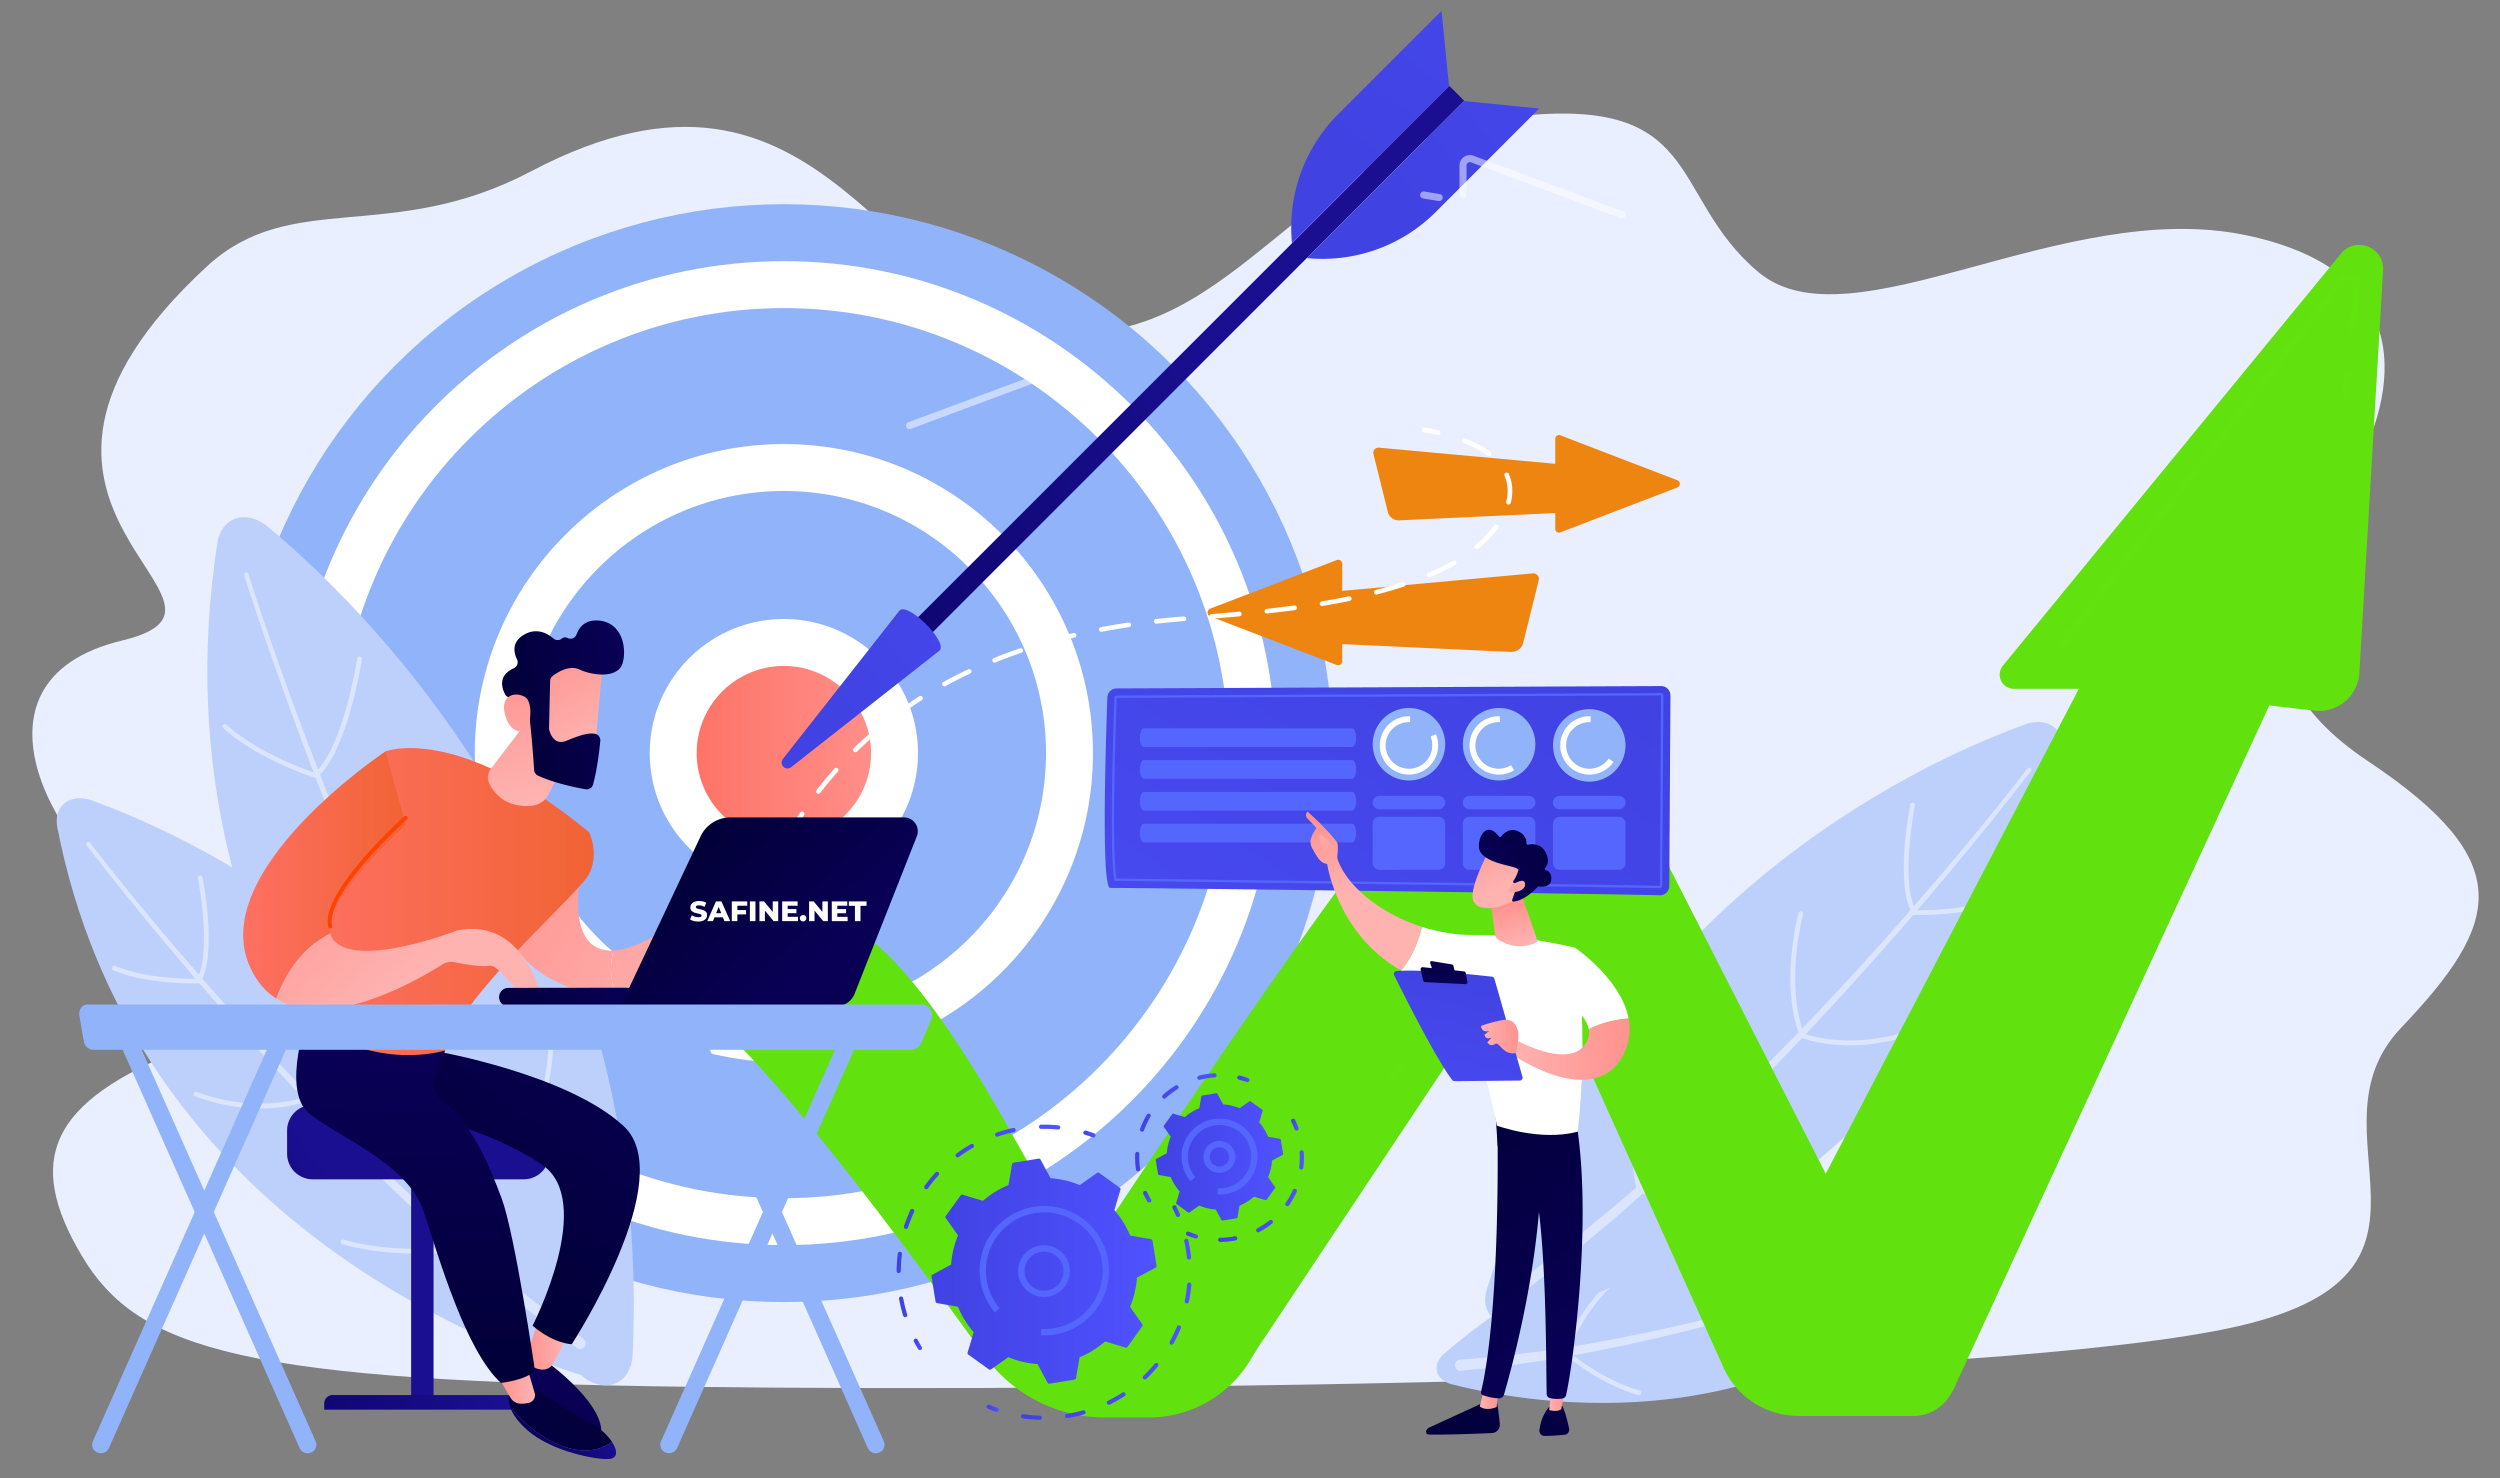 <svg id="Illustration" xmlns="http://www.w3.org/2000/svg" xmlns:xlink="http://www.w3.org/1999/xlink" width="2454.429" height="1451.143" viewBox="0 0 2454.429 1451.143"><rect x="0" y="0" width="2454.429" height="1451.143" fill="#808080" stroke="none"/><defs><style>.cls-1{fill:#e9effe;}.cls-2{fill:#91b3fa;}.cls-14,.cls-3{fill:#fff;}.cls-4{fill:url(#linear-gradient);}.cls-5{fill:url(#linear-gradient-2);}.cls-6{fill:url(#linear-gradient-3);}.cls-7{fill:url(#linear-gradient-4);}.cls-8{fill:url(#linear-gradient-5);}.cls-9{fill:#bdd0fb;}.cls-10{fill:#dce5fe;}.cls-11,.cls-12{fill:#61e20e;}.cls-12{opacity:0.3;}.cls-13{fill:#ef8511;}.cls-14{opacity:0.5;}.cls-15{fill:url(#linear-gradient-6);}.cls-16{fill:#56f;}.cls-17{fill:url(#linear-gradient-7);}.cls-18{fill:url(#linear-gradient-8);}.cls-19{fill:url(#linear-gradient-9);}.cls-20{fill:url(#linear-gradient-10);}.cls-21{fill:url(#linear-gradient-11);}.cls-22{fill:url(#linear-gradient-12);}.cls-23{fill:url(#linear-gradient-13);}.cls-24{fill:url(#linear-gradient-14);}.cls-25{fill:url(#linear-gradient-15);}.cls-26{fill:url(#linear-gradient-16);}.cls-27{fill:url(#linear-gradient-17);}.cls-28{fill:url(#linear-gradient-18);}.cls-29{fill:url(#linear-gradient-19);}.cls-30{fill:url(#linear-gradient-20);}.cls-31{fill:url(#linear-gradient-21);}.cls-32{fill:#ff4200;}.cls-33{fill:url(#linear-gradient-22);}.cls-34{fill:url(#linear-gradient-23);}.cls-35{fill:url(#linear-gradient-24);}.cls-36{fill:url(#linear-gradient-25);}.cls-37{fill:url(#linear-gradient-26);}.cls-38{fill:url(#linear-gradient-27);}.cls-39{fill:url(#linear-gradient-28);}.cls-40{fill:url(#linear-gradient-29);}.cls-41{fill:url(#linear-gradient-30);}.cls-42{fill:url(#linear-gradient-31);}.cls-43{fill:url(#linear-gradient-32);}.cls-44{fill:url(#linear-gradient-33);}.cls-45{fill:url(#linear-gradient-34);}.cls-46{fill:url(#linear-gradient-35);}.cls-47{fill:url(#linear-gradient-36);}.cls-48{fill:url(#linear-gradient-37);}.cls-49{fill:url(#linear-gradient-38);}.cls-50{fill:url(#linear-gradient-39);}.cls-51{fill:url(#linear-gradient-40);}.cls-52{fill:url(#linear-gradient-41);}.cls-53{fill:url(#linear-gradient-42);}.cls-54{fill:url(#linear-gradient-43);}.cls-55{fill:url(#linear-gradient-44);}.cls-56{fill:url(#linear-gradient-45);}.cls-57{fill:url(#linear-gradient-46);}.cls-58{fill:url(#linear-gradient-47);}.cls-59{fill:url(#linear-gradient-48);}.cls-60{fill:url(#linear-gradient-49);}.cls-61{fill:url(#linear-gradient-50);}.cls-62{fill:url(#linear-gradient-51);}.cls-63{fill:url(#linear-gradient-52);}.cls-64{fill:url(#linear-gradient-53);}.cls-65{fill:url(#linear-gradient-54);}.cls-66{fill:url(#linear-gradient-55);}.cls-67{fill:url(#linear-gradient-56);}.cls-68{fill:url(#linear-gradient-57);}.cls-69{fill:url(#linear-gradient-58);}.cls-70{fill:url(#linear-gradient-59);}.cls-71{fill:#fcfcfc;}</style><linearGradient id="linear-gradient" x1="660.934" y1="739.411" x2="878.219" y2="739.411" gradientTransform="translate(1312.395 -179.461) rotate(76.718)" gradientUnits="userSpaceOnUse"><stop offset="0" stop-color="#fe7062"/><stop offset="1" stop-color="#ff928e"/></linearGradient><linearGradient id="linear-gradient-2" x1="-661.723" y1="2703.458" x2="-826.059" y2="3371.07" gradientTransform="translate(1967.887 -2950.002)" gradientUnits="userSpaceOnUse"><stop offset="0" stop-color="#09005d"/><stop offset="1" stop-color="#1a0f91"/></linearGradient><linearGradient id="linear-gradient-3" x1="-801.848" y1="2843.789" x2="-852.064" y2="3382.47" gradientTransform="translate(-1764.684 2137.223) rotate(-135)" gradientUnits="userSpaceOnUse"><stop offset="0" stop-color="#4042e2"/><stop offset="1" stop-color="#4f52ff"/></linearGradient><linearGradient id="linear-gradient-4" x1="-845.195" y1="3583.42" x2="-913.659" y2="4317.855" xlink:href="#linear-gradient-3"/><linearGradient id="linear-gradient-5" x1="-133.381" y1="3583.419" x2="-201.845" y2="4317.854" gradientTransform="matrix(0.707, 0.707, 0.707, -0.707, -1118.727, 2783.18)" xlink:href="#linear-gradient-3"/><linearGradient id="linear-gradient-6" x1="1476.959" y1="600.957" x2="954.704" y2="1409.76" gradientTransform="matrix(1, 0, 0, 1, 0, 0)" xlink:href="#linear-gradient-3"/><linearGradient id="linear-gradient-7" x1="209.362" y1="1412.287" x2="410.265" y2="1263.641" gradientTransform="translate(829.299 2520.795) rotate(-180)" gradientUnits="userSpaceOnUse"><stop offset="0" stop-color="#09005d"/><stop offset="0.133" stop-color="#1a0f91"/></linearGradient><linearGradient id="linear-gradient-8" x1="265.983" y1="1488.813" x2="466.886" y2="1340.168" gradientTransform="translate(829.299 2753.564) rotate(-180)" xlink:href="#linear-gradient-2"/><linearGradient id="linear-gradient-9" x1="141.421" y1="1320.46" x2="342.324" y2="1171.815" gradientTransform="matrix(1, 0, 0, 1, 0, 0)" xlink:href="#linear-gradient-2"/><linearGradient id="linear-gradient-10" x1="590.731" y1="1291.566" x2="551.895" y2="1367.943" gradientUnits="userSpaceOnUse"><stop offset="0" stop-color="#020039"/><stop offset="1" stop-color="#090056"/></linearGradient><linearGradient id="linear-gradient-11" x1="516.881" y1="1321.961" x2="555.569" y2="1321.961" gradientUnits="userSpaceOnUse"><stop offset="0" stop-color="#ff928e"/><stop offset="1" stop-color="#feb3b1"/></linearGradient><linearGradient id="linear-gradient-12" x1="463.344" y1="1219.595" x2="627.75" y2="989.168" xlink:href="#linear-gradient-10"/><linearGradient id="linear-gradient-13" x1="568.193" y1="1368.789" x2="433.56" y2="1544.846" xlink:href="#linear-gradient-10"/><linearGradient id="linear-gradient-14" x1="529.268" y1="1422.734" x2="578.921" y2="1385.996" gradientTransform="matrix(1, 0, 0, 1, 0, 0)" xlink:href="#linear-gradient-2"/><linearGradient id="linear-gradient-15" x1="488.905" y1="1357.664" x2="525.215" y2="1357.664" xlink:href="#linear-gradient-11"/><linearGradient id="linear-gradient-16" x1="404.086" y1="1334.42" x2="413.147" y2="1026.32" xlink:href="#linear-gradient-10"/><linearGradient id="linear-gradient-17" x1="462.709" y1="841.572" x2="693.87" y2="1010.127" xlink:href="#linear-gradient-11"/><linearGradient id="linear-gradient-18" x1="479.856" y1="818.058" x2="711.017" y2="986.613" xlink:href="#linear-gradient-11"/><linearGradient id="linear-gradient-19" x1="300.197" y1="885.15" x2="582.939" y2="885.15" gradientUnits="userSpaceOnUse"><stop offset="0" stop-color="#fe7062"/><stop offset="1" stop-color="#f16334"/></linearGradient><linearGradient id="linear-gradient-20" x1="504.771" y1="649.285" x2="527.245" y2="784.397" xlink:href="#linear-gradient-11"/><linearGradient id="linear-gradient-21" x1="238.763" y1="859.07" x2="398.36" y2="859.07" xlink:href="#linear-gradient-19"/><linearGradient id="linear-gradient-22" x1="256.669" y1="811.531" x2="398.347" y2="965.983" xlink:href="#linear-gradient-11"/><linearGradient id="linear-gradient-23" x1="527.094" y1="634.716" x2="582.744" y2="731.301" xlink:href="#linear-gradient-11"/><linearGradient id="linear-gradient-24" x1="815.617" y1="-692.09" x2="941.107" y2="-692.09" gradientTransform="translate(-114.469 1583.689) rotate(-14.471)" xlink:href="#linear-gradient-10"/><linearGradient id="linear-gradient-25" x1="500.06" y1="650.069" x2="522.534" y2="785.181" xlink:href="#linear-gradient-11"/><linearGradient id="linear-gradient-26" x1="11526.701" y1="1601.218" x2="11361.958" y2="1646.37" gradientTransform="matrix(-0.999, -0.049, -0.049, 0.999, 12055.98, -96.063)" xlink:href="#linear-gradient-10"/><linearGradient id="linear-gradient-27" x1="11382.359" y1="827.39" x2="11265.466" y2="950.938" gradientTransform="matrix(-1, 0, 0, 1, 12069.341, 0)" xlink:href="#linear-gradient-10"/><linearGradient id="linear-gradient-28" x1="1964.634" y1="1357.44" x2="1759.2" y2="1580.895" gradientTransform="matrix(-1, 0, 0, 1, 3368.997, 0)" xlink:href="#linear-gradient-10"/><linearGradient id="linear-gradient-29" x1="1897.953" y1="1374.036" x2="1916.201" y2="1374.036" gradientTransform="matrix(-1, 0, 0, 1, 3368.997, 0)" xlink:href="#linear-gradient-11"/><linearGradient id="linear-gradient-30" x1="1980.81" y1="1104.736" x2="1806.005" y2="1341.661" gradientTransform="matrix(-1, 0, 0, 1, 3368.997, 0)" xlink:href="#linear-gradient-10"/><linearGradient id="linear-gradient-31" x1="1918.548" y1="1315.071" x2="1713.114" y2="1538.526" gradientTransform="matrix(-1, 0, 0, 1, 3368.997, 0)" xlink:href="#linear-gradient-10"/><linearGradient id="linear-gradient-32" x1="1832.189" y1="1373.1" x2="1847.944" y2="1373.1" gradientTransform="matrix(-1, 0, 0, 1, 3368.997, 0)" xlink:href="#linear-gradient-11"/><linearGradient id="linear-gradient-33" x1="1949.656" y1="1081.75" x2="1774.851" y2="1318.675" gradientTransform="matrix(-1, 0, 0, 1, 3368.997, 0)" xlink:href="#linear-gradient-10"/><linearGradient id="linear-gradient-34" x1="1320.971" y1="791.934" x2="1346.269" y2="871.102" xlink:href="#linear-gradient-11"/><linearGradient id="linear-gradient-35" x1="1291.284" y1="801.42" x2="1316.582" y2="880.589" xlink:href="#linear-gradient-11"/><linearGradient id="linear-gradient-36" x1="1314.32" y1="857.763" x2="1290.069" y2="808.841" xlink:href="#linear-gradient-11"/><linearGradient id="linear-gradient-37" x1="1769.049" y1="1030.026" x2="1887.025" y2="1030.026" gradientTransform="matrix(-1, 0, 0, 1, 3368.997, 0)" xlink:href="#linear-gradient-11"/><linearGradient id="linear-gradient-38" x1="1922.717" y1="946.149" x2="1987.587" y2="1216.444" gradientTransform="matrix(-1, 0, 0, 1, 3368.997, 0)" xlink:href="#linear-gradient-3"/><linearGradient id="linear-gradient-39" x1="1963.332" y1="903.543" x2="1949.516" y2="964.212" gradientTransform="matrix(-1, 0, 0, 1, 3368.997, 0)" xlink:href="#linear-gradient-10"/><linearGradient id="linear-gradient-40" x1="1956.101" y1="928.992" x2="1949.494" y2="968.637" gradientTransform="matrix(-1, 0, 0, 1, 3368.997, 0)" xlink:href="#linear-gradient-10"/><linearGradient id="linear-gradient-41" x1="1878.265" y1="1017.657" x2="1915.02" y2="1017.657" gradientTransform="matrix(-1, 0, 0, 1, 3368.997, 0)" xlink:href="#linear-gradient-11"/><linearGradient id="linear-gradient-42" x1="1481.409" y1="887.647" x2="1490.338" y2="928.72" xlink:href="#linear-gradient-11"/><linearGradient id="linear-gradient-43" x1="1445.343" y1="803.885" x2="1475.701" y2="872.636" xlink:href="#linear-gradient-11"/><linearGradient id="linear-gradient-44" x1="-4482.9" y1="-737.703" x2="-4468.32" y2="-654.541" gradientTransform="matrix(-0.746, -0.666, -0.666, 0.746, -2305.427, -1624.86)" xlink:href="#linear-gradient-10"/><linearGradient id="linear-gradient-45" x1="-4484.993" y1="-637.805" x2="-4500.675" y2="-689.528" gradientTransform="matrix(-0.746, -0.666, -0.666, 0.746, -2305.427, -1624.86)" xlink:href="#linear-gradient-11"/><linearGradient id="linear-gradient-46" x1="897.04" y1="1319.863" x2="905.241" y2="1319.863" gradientTransform="matrix(1, 0, 0, 1, 0, 0)" xlink:href="#linear-gradient-3"/><linearGradient id="linear-gradient-47" x1="880.268" y1="1198.68" x2="1040.941" y2="1198.68" gradientTransform="matrix(1, 0, 0, 1, 0, 0)" xlink:href="#linear-gradient-3"/><linearGradient id="linear-gradient-48" x1="1063.619" y1="1113.345" x2="1075.565" y2="1113.345" gradientTransform="matrix(1, 0, 0, 1, 0, 0)" xlink:href="#linear-gradient-3"/><linearGradient id="linear-gradient-49" x1="1151.003" y1="1189.046" x2="1158.58" y2="1189.046" gradientTransform="matrix(1, 0, 0, 1, 0, 0)" xlink:href="#linear-gradient-3"/><linearGradient id="linear-gradient-50" x1="1002.436" y1="1305.089" x2="1169.624" y2="1305.089" gradientTransform="matrix(1, 0, 0, 1, 0, 0)" xlink:href="#linear-gradient-3"/><linearGradient id="linear-gradient-51" x1="968.659" y1="1382.622" x2="980.477" y2="1382.622" gradientTransform="matrix(1, 0, 0, 1, 0, 0)" xlink:href="#linear-gradient-3"/><linearGradient id="linear-gradient-52" x1="914.492" y1="1247.973" x2="1135.509" y2="1247.973" gradientTransform="matrix(1, 0, 0, 1, 0, 0)" xlink:href="#linear-gradient-3"/><linearGradient id="linear-gradient-53" x1="1122.282" y1="1174.89" x2="1130.322" y2="1174.89" gradientTransform="matrix(1, 0, 0, 1, 0, 0)" xlink:href="#linear-gradient-3"/><linearGradient id="linear-gradient-54" x1="1114.403" y1="1101.85" x2="1194.448" y2="1101.85" gradientTransform="matrix(1, 0, 0, 1, 0, 0)" xlink:href="#linear-gradient-3"/><linearGradient id="linear-gradient-55" x1="1214.683" y1="1059.179" x2="1226.684" y2="1059.179" gradientTransform="matrix(1, 0, 0, 1, 0, 0)" xlink:href="#linear-gradient-3"/><linearGradient id="linear-gradient-56" x1="1267.574" y1="1104.139" x2="1274.984" y2="1104.139" gradientTransform="matrix(1, 0, 0, 1, 0, 0)" xlink:href="#linear-gradient-3"/><linearGradient id="linear-gradient-57" x1="1195.964" y1="1174.314" x2="1280.187" y2="1174.314" gradientTransform="matrix(1, 0, 0, 1, 0, 0)" xlink:href="#linear-gradient-3"/><linearGradient id="linear-gradient-58" x1="1164.412" y1="1212.544" x2="1176.294" y2="1212.544" gradientTransform="matrix(1, 0, 0, 1, 0, 0)" xlink:href="#linear-gradient-3"/><linearGradient id="linear-gradient-59" x1="1134.661" y1="1135.816" x2="1259.703" y2="1135.816" gradientTransform="matrix(1, 0, 0, 1, 0, 0)" xlink:href="#linear-gradient-3"/></defs><title>content-optimization-for-seo</title><path class="cls-1" d="M521.389,168.2C383.686,240.749,286.36,184.727,203.131,261.565c-259.649,239.708,69.382,330.562-83.459,367.329-165.98,39.928-62.724,216.117,30.673,267.04s162.852,81.557,30.156,133.61-155.879,109.616-100.24,203.282,161.05,123.183,599.12,128.738,1286.444-6.221,1517.878-59.519,62.717-190.437,160.019-292.877S2473.72,846.579,2324.7,747.207,2260.575,545,2305.315,472.472s79.157-204.066-100.425-241.585-388.385,112.186-478.703,36.134-50.56-176.918-247.805-151.525-263.569,221.942-435.576,211.13S813.294,14.408,521.389,168.2Z"/><circle class="cls-2" cx="769.577" cy="739.411" r="538.944"/><circle class="cls-2" cx="769.577" cy="739.411" r="459.969"/><path class="cls-3" d="M769.578,1222.418c-266.331,0-483.007-216.676-483.007-483.007,0-266.329,216.676-483.005,483.007-483.005,266.329,0,483.005,216.676,483.005,483.005C1252.583,1005.741,1035.907,1222.418,769.578,1222.418Zm0-919.937c-240.925,0-436.932,196.005-436.932,436.93s196.007,436.932,436.932,436.932,436.93-196.007,436.93-436.932S1010.503,302.481,769.578,302.481Z"/><circle class="cls-2" cx="769.577" cy="739.411" r="280.419" transform="translate(-297.439 760.741) rotate(-45)"/><path class="cls-3" d="M769.578,1042.867c-167.327,0-303.457-136.13-303.457-303.457s136.13-303.457,303.457-303.457,303.454,136.13,303.454,303.457S936.904,1042.867,769.578,1042.867Zm0-560.837c-141.92,0-257.381,115.461-257.381,257.381S627.658,996.792,769.578,996.792s257.379-115.461,257.379-257.381S911.498,482.03,769.578,482.03Z"/><circle class="cls-4" cx="769.577" cy="739.411" r="108.642" transform="translate(-126.867 1318.519) rotate(-76.718)"/><path class="cls-3" d="M769.578,871.09c-72.609,0-131.682-59.071-131.682-131.68s59.073-131.68,131.682-131.68,131.68,59.071,131.68,131.68S842.186,871.09,769.578,871.09Zm0-217.284a85.604,85.604,0,1,0,85.604,85.604A85.703,85.703,0,0,0,769.578,653.806Z"/><rect class="cls-5" x="1144.911" y="-22.294" width="20.542" height="777.863" transform="translate(1712.78 1442.719) rotate(-135.001)"/><path class="cls-6" d="M883.191,599.344c8.333-8.334,47.618,30.952,39.285,39.285L776.769,753.176c-5.383,4.232-12.358-2.743-8.126-8.127Z"/><path class="cls-7" d="M1437.146,99.198l73.996,7.355L1409.56,208.136a157.042,157.042,0,0,1-126.578,45.226h0Z"/><path class="cls-8" d="M1422.621,84.673l-7.355-73.996L1313.684,112.259a157.041,157.041,0,0,0-45.227,126.577h0Z"/><path class="cls-9" d="M1915.005,1201.319c7.366,1.558,12.905,5.715,14.998,11.232s.5,11.777-4.314,16.944c-176.586,189.542-416.477,150.823-500.49,129.547-7.503-1.9-12.853-6.541-14.366-12.453s.997-12.371,6.742-17.343C1615.021,1158.34,1836.892,1184.797,1915.005,1201.319Z"/><path class="cls-10" d="M1902.412,1230.24c-18.86,7.097-37.804,13.792-56.86,20.233q-28.533,9.786-57.328,18.785c-38.373,12.063-77.1,22.974-116.026,33.185-38.936,10.189-78.274,18.857-117.836,26.489l-29.778,5.207-7.446,1.302-7.487,1.063-14.974,2.144c-19.918,3.223-40.063,4.858-60.14,7.1a5.478,5.478,0,0,1-1.216-10.889c.064-.007.127-.013.191-.018l.22-.016q59.768-4.321,119.123-14.347c39.456-6.931,78.772-14.905,117.747-24.413,38.988-9.446,77.678-20.15,116.112-31.707,38.406-11.613,76.618-24.081,114.197-38.037l.031-.011a2.098,2.098,0,0,1,1.469,3.931Z"/><path class="cls-10" d="M1787.765,1270.207c-.028,0-.057,0-.087-.001a2.308,2.308,0,0,1-2.22-2.391c.855-23.053,35.707-60.518,37.19-62.102a2.307,2.307,0,1,1,3.367,3.153c-.351.375-35.156,37.783-35.947,59.12A2.307,2.307,0,0,1,1787.765,1270.207Z"/><path class="cls-10" d="M1841.489,1293.4a2.34,2.34,0,0,1-.383-.032c-26.372-4.407-53.502-22.784-54.643-23.564a2.306,2.306,0,0,1,2.601-3.808c.271.185,27.447,18.587,52.803,22.823a2.306,2.306,0,0,1-.378,4.581Z"/><path class="cls-10" d="M1682.553,1298.802a2.282,2.282,0,0,1-.467-.047,2.307,2.307,0,0,1-1.794-2.724c7.438-36.088,40.811-67.344,42.228-68.657a2.306,2.306,0,0,1,3.135,3.383c-.336.312-33.71,31.583-40.845,66.204A2.308,2.308,0,0,1,1682.553,1298.802Z"/><path class="cls-10" d="M1748.226,1337.096a2.299,2.299,0,0,1-.475-.05c-46.484-9.741-66.496-37.076-67.326-38.235a2.307,2.307,0,0,1,3.75-2.687c.194.27,19.901,27.057,64.522,36.408a2.306,2.306,0,0,1-.471,4.563Z"/><path class="cls-10" d="M1608.884,1369.647a2.327,2.327,0,0,1-.644-.092c-40.324-11.698-72.177-39.975-72.493-40.258a2.306,2.306,0,1,1,3.079-3.435c.31.277,31.414,27.867,70.701,39.263a2.307,2.307,0,0,1-.642,4.522Z"/><path class="cls-10" d="M1537.287,1329.885a2.308,2.308,0,0,1-2.203-2.994c.52-1.665,13.158-41.138,48.975-71.848a2.306,2.306,0,1,1,3.002,3.502c-34.773,29.815-47.45,69.327-47.574,69.723A2.309,2.309,0,0,1,1537.287,1329.885Z"/><path class="cls-9" d="M1988.262,711.149c10.554-3.846,20.849-2.959,27.855,2.371s9.935,14.512,7.923,24.854c-73.797,379.384-408.013,519.858-531.155,559.285-10.998,3.521-21.435,1.873-28.019-4.414s-8.509-16.446-5.166-27.276C1574.618,893.695,1876.342,751.936,1988.262,711.149Z"/><path class="cls-10" d="M1993.845,756.981q-13.675,17.919-27.722,35.464L1952.057,810l-14.228,17.422q-28.437,34.862-57.824,68.933-58.68,68.219-120.855,133.35l-31.299,32.347c-10.496,10.722-21.278,21.163-31.905,31.759l-16.011,15.825-16.379,15.45-16.381,15.451c-5.498,5.11-10.829,10.401-16.501,15.325l-33.624,29.987-8.408,7.498-8.646,7.226-17.283,14.467-17.276,14.482-4.319,3.621-4.444,3.47-8.909,6.913-35.649,27.659a5.477,5.477,0,1,1-6.715-8.655q.046-.036.093-.071l.157-.115q72.177-53.047,139.269-112.856c5.703-4.839,11.074-10.053,16.609-15.083l16.495-15.214,16.497-15.215,16.14-15.599c10.714-10.447,21.584-20.738,32.173-31.316l31.586-31.92q62.661-64.353,121.711-132.142c39.366-45.131,77.814-91.153,114.368-138.548l.018-.024a2.098,2.098,0,0,1,3.33,2.554Z"/><path class="cls-10" d="M1879.304,898.133a2.303,2.303,0,0,1-2.002-1.159c-16.92-29.488-2.475-104.035-1.851-107.193a2.306,2.306,0,0,1,4.525.892c-.149.757-14.736,76.009,1.327,104.006a2.307,2.307,0,0,1-1.998,3.454Z"/><path class="cls-10" d="M1885.981,898.241c-3.917,0-6.349-.092-6.775-.11a2.306,2.306,0,0,1-2.208-2.4,2.257,2.257,0,0,1,2.4-2.208c.49.019,49.661,1.86,85.34-12.904a2.306,2.306,0,0,1,1.763,4.261C1937.474,896.892,1900.927,898.241,1885.981,898.241Z"/><path class="cls-10" d="M1768.718,1017.43a2.309,2.309,0,0,1-2.163-1.507c-18.965-51.213-1.501-116.795-.748-119.561a2.306,2.306,0,0,1,4.45,1.21c-.18.664-17.822,66.94.624,116.75a2.308,2.308,0,0,1-2.163,3.108Z"/><path class="cls-10" d="M1815.834,1026.282c-28.629,0-46.356-7.107-47.543-7.597a2.306,2.306,0,0,1,1.76-4.263c.458.189,46.91,18.713,111.243-4.866a2.307,2.307,0,0,1,1.588,4.331C1857.046,1023.356,1834.197,1026.282,1815.834,1026.282Z"/><path class="cls-10" d="M1656.317,1174.836a308.787,308.787,0,0,1-47.311-3.36,2.306,2.306,0,0,1,.794-4.543c.614.106,62.013,10.505,121.005-6.175a2.307,2.307,0,0,1,1.254,4.439C1705.41,1172.733,1678.288,1174.836,1656.317,1174.836Z"/><path class="cls-10" d="M1609.402,1171.511a2.307,2.307,0,0,1-2.231-1.724c-.16-.614-15.755-62.148,5.224-128.997a2.306,2.306,0,1,1,4.401,1.381c-20.587,65.6-5.317,125.852-5.161,126.452a2.305,2.305,0,0,1-2.233,2.888Z"/><path class="cls-9" d="M263.171,517.27c-9.993-8.348-21.568-11.434-31.305-8.38s-16.545,11.912-18.423,23.98c-68.884,442.713,240.23,727.448,358.977,818.914,10.606,8.169,22.634,10.48,32.289,6.216s15.752-14.582,16.371-27.707C642.328,879.144,369.147,605.799,263.171,517.27Z"/><path class="cls-10" d="M243.793,563.533c21.198,66.082,44.975,131.408,70.099,196.136q37.842,97.05,80.608,192.054l21.859,47.254c7.377,15.707,15.173,31.213,22.737,46.827l11.45,23.37,11.992,23.094,11.99,23.092c4.053,7.667,7.854,15.469,12.166,22.994l25.252,45.48,6.312,11.369L524.93,1206.36l13.348,22.31,13.346,22.307,3.336,5.576,3.527,5.455,7.087,10.888,28.339,43.546.126.194a5.476,5.476,0,0,1-9.179,5.973l-.031-.048-28.06-44.111-7.013-11.026-3.489-5.523-3.295-5.639-13.178-22.555-13.176-22.553-6.585-11.276-6.218-11.479-24.869-45.912c-4.248-7.597-7.98-15.462-11.965-23.195l-11.785-23.286-11.784-23.284-11.236-23.55c-7.42-15.731-15.072-31.354-22.3-47.172l-21.409-47.575c-27.936-63.695-54.582-127.943-79.36-192.914q-18.545-48.74-35.957-97.898l-8.662-24.593-8.431-24.675q-8.373-24.701-16.273-49.57a2.098,2.098,0,0,1,4.002-1.263Z"/><path class="cls-10" d="M309.702,763.663a2.306,2.306,0,0,1-1.493-4.065c28.648-24.299,42.379-112.219,42.515-113.106a2.306,2.306,0,0,1,4.559.698c-.563,3.683-14.139,90.521-44.09,115.925A2.302,2.302,0,0,1,309.702,763.663Z"/><path class="cls-10" d="M309.702,763.664a2.291,2.291,0,0,1-.694-.108c-.555-.174-55.916-17.839-89.829-48.732a2.306,2.306,0,0,1,3.106-3.41c33.152,30.2,87.563,47.572,88.108,47.744a2.307,2.307,0,0,1-.692,4.507Z"/><path class="cls-10" d="M383.312,937.271a2.306,2.306,0,0,1-1.761-3.794c39.82-47.167,46.659-126.463,46.725-127.258a2.306,2.306,0,0,1,4.597.372c-.065.811-7.034,81.579-47.797,129.862A2.301,2.301,0,0,1,383.312,937.271Z"/><path class="cls-10" d="M381.148,938.666c-8.799,0-64.062-2.03-121.592-50.273a2.306,2.306,0,0,1,2.964-3.534c61.074,51.213,119.046,49.206,119.63,49.182a2.306,2.306,0,0,1,.209,4.608C382.312,938.651,381.899,938.666,381.148,938.666Z"/><path class="cls-10" d="M496.367,1167.989a2.306,2.306,0,0,1-.4-.035c-.722-.126-72.841-13.132-131.549-55.224a2.306,2.306,0,1,1,2.687-3.748c57.863,41.486,128.946,54.304,129.657,54.43a2.306,2.306,0,0,1-.395,4.578Z"/><path class="cls-10" d="M496.362,1167.989a2.306,2.306,0,0,1-1.9-3.61c.408-.596,40.837-60.428,44.217-140.103a2.344,2.344,0,0,1,2.402-2.206,2.306,2.306,0,0,1,2.206,2.402c-3.437,81.045-44.605,141.91-45.021,142.516A2.305,2.305,0,0,1,496.362,1167.989Z"/><path class="cls-9" d="M90.542,785.964c-10.121-3.688-19.994-2.838-26.712,2.274s-9.527,13.916-7.598,23.834c70.769,363.817,391.272,498.527,509.361,536.337,10.547,3.377,20.555,1.797,26.87-4.233s8.16-15.771,4.954-26.157C487.214,961.02,197.87,825.077,90.542,785.964Z"/><path class="cls-10" d="M88.468,827.437c35.053,45.446,71.929,89.574,109.686,132.846q56.742,64.838,116.734,126.695l30.296,30.602c10.156,10.141,20.582,20.006,30.858,30.022l15.48,14.954,15.823,14.586,15.821,14.585c5.308,4.822,10.46,9.82,15.93,14.459q64.194,57.326,133.569,108.175l.136.1a5.477,5.477,0,1,1-6.484,8.829c-.032-.024-.085-.064-.117-.088l-34.183-26.539-8.543-6.633L519.213,1286.7l-4.142-3.474-16.565-13.894-16.572-13.879-8.291-6.932-8.062-7.193-32.241-28.767c-5.438-4.723-10.55-9.799-15.821-14.701l-15.706-14.822-15.704-14.821-15.352-15.18c-10.189-10.165-20.527-20.18-30.59-30.465l-30.009-31.028Q250.741,1028.926,194.28,963.641q-28.105-32.737-55.444-66.115Q111.432,864.193,85.12,829.968a2.098,2.098,0,1,1,3.331-2.552Z"/><path class="cls-10" d="M195.03,965.369a2.307,2.307,0,0,1-1.998-3.454c15.386-26.817,1.404-98.948,1.261-99.673a2.306,2.306,0,0,1,4.525-.892c.598,3.03,14.457,74.553-1.786,102.86A2.303,2.303,0,0,1,195.03,965.369Z"/><path class="cls-10" d="M188.629,965.473c-14.338,0-49.401-1.294-77.254-12.82a2.306,2.306,0,0,1,1.764-4.261c34.218,14.159,81.327,12.385,81.797,12.367a2.282,2.282,0,0,1,2.4,2.208,2.306,2.306,0,0,1-2.208,2.4C194.719,965.384,192.385,965.473,188.629,965.473Z"/><path class="cls-10" d="M301.079,1079.772a2.308,2.308,0,0,1-2.163-3.108c17.69-47.767.768-111.265.596-111.9a2.306,2.306,0,1,1,4.45-1.212c.722,2.654,17.478,65.572-.72,114.713A2.309,2.309,0,0,1,301.079,1079.772Z"/><path class="cls-10" d="M255.895,1088.261c-17.62,0-39.54-2.805-64.329-11.892a2.306,2.306,0,1,1,1.588-4.331c61.652,22.599,106.169,4.848,106.612,4.668a2.306,2.306,0,0,1,1.759,4.263C300.386,1081.44,283.368,1088.261,255.895,1088.261Z"/><path class="cls-10" d="M408.866,1230.72c-21.077,0-47.091-2.018-72.659-9.246a2.307,2.307,0,1,1,1.254-4.439c56.552,15.991,115.409,6.021,115.998,5.919a2.306,2.306,0,0,1,.794,4.543A296.267,296.267,0,0,1,408.866,1230.72Z"/><path class="cls-10" d="M453.858,1227.531a2.306,2.306,0,0,1-2.234-2.887c.15-.577,14.768-58.389-4.948-121.213a2.306,2.306,0,0,1,4.401-1.381c20.126,64.133,5.164,123.168,5.011,123.757A2.307,2.307,0,0,1,453.858,1227.531Z"/><path class="cls-11" d="M1729.649,1272.655,2040.96,676.25H1977.178a13.93,13.93,0,0,1-10.77-22.766l331.795-404.39c14.38-17.527,42.786-6.41,41.451,16.221l-23.323,395.444a39.514,39.514,0,0,1-43.938,36.931L2227.924,692.6l-308.882,668.928a49.183,49.183,0,0,1-44.652,28.564H1767.335Z"/><path class="cls-11" d="M1472.263,854.369,1692.042,1342.58a80.599,80.599,0,0,0,73.495,47.513h113.301a41.368,41.368,0,0,0,36.175-21.3l4.03-7.264h0a32.394,32.394,0,0,1-28.853-17.668L1597.359,770.105Z"/><path class="cls-11" d="M1626.937,828.058h0a48.064,48.064,0,0,0-69.799,11.09l-323.136,485.488a139.589,139.589,0,0,1-116.203,62.246H1072.33l-37.004-106.598s300.405-460.617,377.833-530.294c0,0,77.107-69.494,153.133-16.952,20.086,13.882,35.335,33.694,44.65,56.263Z"/><path class="cls-11" d="M683.871,993.594s54.09-67.611,158.907-78.129c0,0,49.783,16.961,148.962,194.677s165.011,258.758,242.262,214.494l-6.395,10.619a116.5,116.5,0,0,1-99.798,56.394h-42.725a146.161,146.161,0,0,1-118.669-60.802C889.223,1223.542,731.289,1010.252,683.871,993.594Z"/><path class="cls-12" d="M2302.218,390.729a3.322,3.322,0,0,1-.394-.022,3.458,3.458,0,0,1-3.047-3.826l2.188-19.308a3.459,3.459,0,1,1,6.874.779l-2.188,19.308A3.458,3.458,0,0,1,2302.218,390.729Z"/><path class="cls-12" d="M2025.244,634.465a3.459,3.459,0,0,1-2.739-5.57l273.98-355.998a11.867,11.867,0,0,1,21.196,8.574l-4.834,42.672a3.459,3.459,0,1,1-6.874-.779l4.834-42.672a4.948,4.948,0,0,0-8.839-3.574l-273.98,355.998A3.456,3.456,0,0,1,2025.244,634.465Z"/><path class="cls-12" d="M1403.69,1007.673a3.459,3.459,0,0,1-2.865-5.394l141.696-210.034a25.353,25.353,0,0,1,43.932,3.333,3.46,3.46,0,0,1-6.254,2.959,18.433,18.433,0,0,0-31.941-2.423l-141.696,210.034A3.456,3.456,0,0,1,1403.69,1007.673Z"/><path class="cls-12" d="M1366.869,1062.252a3.459,3.459,0,0,1-2.865-5.394l9.085-13.467a3.46,3.46,0,1,1,5.736,3.869l-9.085,13.467A3.457,3.457,0,0,1,1366.869,1062.252Z"/><path class="cls-13" d="M1349.456,441.235a5.29,5.29,0,0,1,4.424-1.746l173.037,15.88V430.942a3.651,3.651,0,0,1,4.994-3.547l114.892,44.108a3.802,3.802,0,0,1-.021,7.095L1531.858,522.705a3.583,3.583,0,0,1-3.404-.416,3.7,3.7,0,0,1-1.537-3.131V503.725l-153.304,7.125a10.901,10.901,0,0,1-11.08-8.219l-14.126-56.87A5.06,5.06,0,0,1,1349.456,441.235Z"/><path class="cls-14" d="M1592.601,214.438a3.464,3.464,0,0,1-1.207-.218l-147.526-54.956a3.219,3.219,0,0,0-2.709.516,3.307,3.307,0,0,0-1.347,2.477v28.406a3.459,3.459,0,0,1-6.919,0V162.256a10.229,10.229,0,0,1,4.325-8.164,10.022,10.022,0,0,1,9.072-1.31l147.518,54.953a3.46,3.46,0,0,1-1.207,6.703Z"/><path class="cls-14" d="M1412.976,197.401a3.546,3.546,0,0,1-.563-.045l-15.217-2.49a3.46,3.46,0,1,1,1.117-6.829l15.217,2.49a3.46,3.46,0,0,1-.554,6.874Z"/><path class="cls-13" d="M1509.546,564.812a5.685,5.685,0,0,0-4.765-1.887l-187.014,17.164v-26.401a3.968,3.968,0,0,0-5.422-3.834l-124.187,47.674a4.109,4.109,0,0,0,.02,7.668L1312.394,652.87a3.903,3.903,0,0,0,3.695-.45,4.014,4.014,0,0,0,1.678-3.385v-16.68l165.684,7.701a11.774,11.774,0,0,0,11.967-8.884l15.264-61.469A5.471,5.471,0,0,0,1509.546,564.812Z"/><path class="cls-14" d="M892.952,421.27a3.46,3.46,0,0,1-1.206-6.703l159.716-59.436a9.74,9.74,0,0,1,9.151,1.37,10.305,10.305,0,0,1,4.163,8.575v30.844a3.459,3.459,0,1,1-6.919,0V365.077a3.556,3.556,0,0,0-1.185-2.889,2.801,2.801,0,0,0-2.791-.576L894.158,421.051A3.463,3.463,0,0,1,892.952,421.27Z"/><path class="cls-14" d="M1087.624,402.785a3.46,3.46,0,0,1-.554-6.874l16.448-2.691a3.46,3.46,0,1,1,1.117,6.829l-16.448,2.691A3.547,3.547,0,0,1,1087.624,402.785Z"/><path class="cls-15" d="M1096.244,675.893l534.504-2.338a9.161,9.161,0,0,1,9.243,9.213l-1.14,187.092a9.153,9.153,0,0,1-9.424,9.105c-47.131-1.405-530.211-7.605-539.448-7.219-9.128.382-4.168-147.366-2.807-187.013A9.156,9.156,0,0,1,1096.244,675.893Z"/><path class="cls-16" d="M1629.704,872.015l-.071-.001c-30.14-.9-318.998-4.504-457.816-6.236-40.406-.504-69.077-.862-76.734-.97l-.954-.013-.166-.938c-3.283-18.513-3.228-80.371.158-178.884a2.2,2.2,0,0,1,2.187-2.126l534.506-2.337a2.204,2.204,0,0,1,1.581.651,2.158,2.158,0,0,1,.641,1.57l-1.141,187.09A2.204,2.204,0,0,1,1629.704,872.015Zm-533.628-9.5c8.889.122,36.899.471,75.769.956,138.825,1.732,427.697,5.337,457.858,6.236l.037.002.99-186.995-534.408,2.438C1093.1,781.793,1092.983,843.061,1096.076,862.515Z"/><path class="cls-16" d="M1119.114,724.209h0c0,5.059,1.688,9.161,3.77,9.161h204.742c2.082,0,3.77-4.101,3.77-9.161h0c0-5.059-1.688-9.161-3.77-9.161H1122.884C1120.802,715.048,1119.114,719.15,1119.114,724.209Z"/><path class="cls-16" d="M1119.114,755.439h0c0,5.059,1.688,9.161,3.77,9.161h204.742c2.082,0,3.77-4.101,3.77-9.161h0c0-5.06-1.688-9.161-3.77-9.161H1122.884C1120.802,746.278,1119.114,750.379,1119.114,755.439Z"/><path class="cls-16" d="M1119.114,786.668h0c0,5.059,1.688,9.161,3.77,9.161h204.742c2.082,0,3.77-4.101,3.77-9.161h0c0-5.06-1.688-9.161-3.77-9.161H1122.884C1120.802,777.507,1119.114,781.608,1119.114,786.668Z"/><path class="cls-16" d="M1119.114,817.897h0c0,5.06,1.688,9.161,3.77,9.161h204.742c2.082,0,3.77-4.101,3.77-9.161h0c0-5.059-1.688-9.161-3.77-9.161H1122.884C1120.802,808.737,1119.114,812.838,1119.114,817.897Z"/><circle class="cls-2" cx="1383.27" cy="730.663" r="35.615" transform="translate(178.871 1729.025) rotate(-67.5)"/><circle class="cls-2" cx="1471.784" cy="730.663" r="35.615" transform="translate(-140.471 1047.919) rotate(-37.534)"/><circle class="cls-2" cx="1560.297" cy="731.829" r="35.615" transform="translate(-104.638 286.755) rotate(-10.162)"/><path class="cls-3" d="M1404.432,723.136a22.878,22.878,0,1,1-21.162-14.184q.58,0,1.154.029v-5.799c-.383-.015-.767-.025-1.154-.025a28.653,28.653,0,1,0,26.482,17.667Z"/><path class="cls-3" d="M1483.584,751.184a22.875,22.875,0,1,1-12.189-42.231q.581,0,1.154.029v-5.799c-.383-.015-.767-.025-1.154-.025a28.672,28.672,0,1,0,15.064,53.069Z"/><path class="cls-3" d="M1579.388,744.691a22.877,22.877,0,1,1-18.919-35.739q.58,0,1.154.029v-5.799c-.383-.015-.767-.025-1.154-.025a28.672,28.672,0,1,0,23.614,44.933Z"/><path class="cls-16" d="M1412.288,781.364h-58.038a6.596,6.596,0,1,0,0,13.192h58.038a6.596,6.596,0,1,0,0-13.192Z"/><path class="cls-16" d="M1500.803,781.364h-58.038a6.596,6.596,0,0,0,0,13.192h58.038a6.596,6.596,0,0,0,0-13.192Z"/><path class="cls-16" d="M1531.279,794.557h58.038a6.596,6.596,0,0,0,0-13.192h-58.038a6.596,6.596,0,1,0,0,13.192Z"/><path class="cls-16" d="M1354.25,801.886h58.038a6.596,6.596,0,0,1,6.596,6.596v38.843a6.596,6.596,0,0,1-6.596,6.596h-58.038a6.596,6.596,0,0,1-6.596-6.596v-38.843A6.596,6.596,0,0,1,1354.25,801.886Z"/><path class="cls-16" d="M1442.764,801.886h58.038a6.596,6.596,0,0,1,6.596,6.596v38.843a6.596,6.596,0,0,1-6.596,6.596h-58.038a6.596,6.596,0,0,1-6.596-6.596V808.482A6.596,6.596,0,0,1,1442.764,801.886Z"/><path class="cls-16" d="M1531.278,801.886h58.038a6.596,6.596,0,0,1,6.596,6.596v38.843a6.596,6.596,0,0,1-6.596,6.596h-58.038a6.596,6.596,0,0,1-6.596-6.596V808.482A6.596,6.596,0,0,1,1531.278,801.886Z"/><path class="cls-3" d="M1398.711,419.739q6.86,1.248,13.664,2.833a2.306,2.306,0,1,1-1.055,4.49q-6.673-1.567-13.434-2.784a2.306,2.306,0,1,1,.824-4.538Z"/><path class="cls-3" d="M1438.765,430.649a107.704,107.704,0,0,1,24.512,13.15,2.305,2.305,0,1,1-2.737,3.708l-.009-.006a103.184,103.184,0,0,0-23.456-12.563,2.305,2.305,0,0,1,1.682-4.293Z"/><path class="cls-3" d="M1481.356,465.401a41.251,41.251,0,0,1,3.333,13.984,46.838,46.838,0,0,1-1.42,14.226,2.303,2.303,0,0,1-4.467-1.126,42.236,42.236,0,0,0,1.288-12.824,36.631,36.631,0,0,0-2.963-12.429,2.304,2.304,0,1,1,4.229-1.83Z"/><path class="cls-3" d="M1470.708,518.653A121.651,121.651,0,0,1,1451.454,538.65a2.302,2.302,0,1,1-2.958-3.528l.003-.003a117.089,117.089,0,0,0,18.523-19.227,2.303,2.303,0,0,1,3.689,2.756Z"/><path class="cls-3" d="M1428.797,554.483a190.454,190.454,0,0,1-24.784,12.141,2.301,2.301,0,1,1-1.722-4.267,185.852,185.852,0,0,0,24.183-11.847,2.301,2.301,0,0,1,2.324,3.972Z"/><path class="cls-3" d="M1378.202,575.945q-13.045,4.236-26.315,7.69a2.299,2.299,0,1,1-1.165-4.448q13.139-3.441,26.06-7.617a2.3,2.3,0,0,1,1.421,4.375Z"/><path class="cls-3" d="M1325.217,589.903q-13.402,2.815-26.905,5.064a2.298,2.298,0,0,1-.761-4.532q13.413-2.254,26.722-5.03a2.299,2.299,0,0,1,.945,4.499Z"/><path class="cls-3" d="M1271.258,599.045l-27.141,3.307a2.296,2.296,0,1,1-.556-4.559l.053-.006,27.03-3.295.059-.007a2.297,2.297,0,1,1,.556,4.56Z"/><path class="cls-3" d="M1216.93,605.099l-27.202,2.395a2.295,2.295,0,1,1-.403-4.573l.018-.002,27.16-2.392.024-.002a2.296,2.296,0,1,1,.403,4.574Z"/><path class="cls-3" d="M1162.532,609.746c-9.078.696-18.069,1.691-27.106,2.527l-.078.007a2.293,2.293,0,0,1-.423-4.567c9.076-.841,18.168-1.845,27.229-2.54l.028-.002a2.295,2.295,0,0,1,.351,4.576Z"/><path class="cls-3" d="M1108.449,615.743q-13.452,1.99-26.814,4.516a2.293,2.293,0,0,1-.854-4.505q13.452-2.551,26.997-4.548a2.293,2.293,0,1,1,.671,4.537Z"/><path class="cls-3" d="M1055.042,625.899q-13.23,3.114-26.3,6.842a2.291,2.291,0,1,1-1.26-4.406q13.172-3.766,26.51-6.898a2.292,2.292,0,0,1,1.05,4.462Z"/><path class="cls-3" d="M1002.817,640.863q-12.852,4.394-25.451,9.476a2.29,2.29,0,1,1-1.716-4.246q12.709-5.137,25.685-9.565a2.291,2.291,0,1,1,1.482,4.335Z"/><path class="cls-3" d="M952.498,661.232q-12.268,5.81-24.161,12.362a2.288,2.288,0,1,1-2.211-4.008q12.009-6.625,24.412-12.492a2.289,2.289,0,0,1,1.96,4.138Z"/><path class="cls-3" d="M905.011,687.456q-11.432,7.308-22.357,15.366a2.287,2.287,0,0,1-2.717-3.68q11.039-8.15,22.609-15.541a2.288,2.288,0,0,1,2.465,3.855Z"/><path class="cls-3" d="M861.397,719.67q-10.334,8.787-20.041,18.276a2.286,2.286,0,0,1-3.196-3.269q9.812-9.594,20.274-18.491a2.287,2.287,0,0,1,2.962,3.484Z"/><path class="cls-3" d="M822.63,757.568q-9.021,10.131-17.337,20.863a2.284,2.284,0,0,1-3.611-2.8q8.407-10.843,17.535-21.102a2.285,2.285,0,1,1,3.413,3.039Z"/><path class="cls-3" d="M789.387,800.411q-7.591,11.247-14.458,22.964a2.283,2.283,0,1,1-3.939-2.311q6.939-11.828,14.61-23.209a2.284,2.284,0,1,1,3.786,2.555Z"/><path class="cls-3" d="M761.906,847.193q-6.158,12.1-11.624,24.541a2.282,2.282,0,1,1-4.177-1.838q5.52-12.544,11.733-24.773a2.283,2.283,0,1,1,4.069,2.07Z"/><path class="cls-3" d="M740.005,896.879l-4.95,12.738L730.074,922.36a2.28,2.28,0,1,1-4.247-1.66l.026-.066,4.952-12.674,4.933-12.697.014-.037a2.281,2.281,0,1,1,4.253,1.652Z"/><path class="cls-3" d="M719.567,947.511a91.615,91.615,0,0,0-4.098,12.664,111.159,111.159,0,0,0-2.196,13.177,2.278,2.278,0,1,1-4.526-.513,115.636,115.636,0,0,1,2.29-13.721,96.175,96.175,0,0,1,4.289-13.277,2.279,2.279,0,1,1,4.24,1.671Z"/><path class="cls-3" d="M711.272,1000.438l-.712,13.809a2.276,2.276,0,1,1-4.546-.225l.712-13.831a2.276,2.276,0,0,1,4.547.234v0Z"/><rect class="cls-17" x="403.65" y="1141.44" width="22" height="237.916" transform="translate(829.299 2520.795) rotate(180)"/><path class="cls-18" d="M318.306,1369.622H510.993a0,0,0,0,1,0,0v6.113a8.207,8.207,0,0,1-8.207,8.207H325.92a7.614,7.614,0,0,1-7.614-7.614v-6.706A0,0,0,0,1,318.306,1369.622Z" transform="translate(829.299 2753.564) rotate(180)"/><path class="cls-19" d="M307.011,1084.785H514.196a25.143,25.143,0,0,1,25.143,25.143v22.735a25.143,25.143,0,0,1-25.143,25.143H307.011a25.144,25.144,0,0,1-25.144-25.144V1109.929A25.144,25.144,0,0,1,307.011,1084.785Z"/><path class="cls-20" d="M537.185,1337.207s62.821,45.282,51.914,75.704c0,0-68.735-29.657-77.04-53.017s1.405-33.679,1.405-33.679Z"/><path class="cls-21" d="M527.745,1299.257l-10.272,29.696a10.323,10.323,0,0,0,4.009,12.117,26.974,26.974,0,0,0,8.501,3.292,12.023,12.023,0,0,0,13.299-6.037l12.288-23.138Z"/><path class="cls-22" d="M427.78,1031.965s129.033,22.363,184.384,73.495-50.804,214.235-50.804,214.235-17.393-.107-38.47-18.173c0,0,62.942-122.668,8.698-158.441-60.984-40.218-131.265-49.275-131.265-49.275l26.209-57.899Z"/><path class="cls-23" d="M578.183,1396.085c-13.818-6.397-52.936-33.776-59.53-34.984s-18.031,6.541-18.031,6.541-2.781,5.004.193,13.73c9.182,11.11,29.568,32.288,56.975,40.18,20.16,5.805,34.261.394,43.043-5.939A58.244,58.244,0,0,0,578.183,1396.085Z"/><path class="cls-24" d="M557.79,1421.552c-27.407-7.892-47.793-29.07-56.975-40.18,2.012,5.897,6.647,13.492,16.556,22.399,24.572,22.085,71.503,30.046,81.495,28.512,8.007-1.23,7.253-8.621,1.967-16.67C592.052,1421.946,577.951,1427.357,557.79,1421.552Z"/><path class="cls-25" d="M488.905,1348.314c.155,3.807,7.936,16.863,12.483,24.188a11.857,11.857,0,0,0,10.044,5.619,30.506,30.506,0,0,0,8.299-.998,7.693,7.693,0,0,0,5.168-9.574l-8.886-30.342Z"/><path class="cls-26" d="M303.572,993.233s-28.656,76.625,0,99.926,97.018,49.536,112.289,95.949,41.186,136.611,75.867,168.556c0,0,24.367-2.361,33.486-12.07,0,0-19.752-134.655-32.779-169.205-11.281-29.921-27.903-73.109-59.757-97.247-9.119-6.91-7.53-17.855-3.302-28.486l7.699-19.359Z"/><path class="cls-27" d="M602.441,933.177c-48.048,2.897-33.076-73.865-32.21-76.918l-72.925,51.509s3.861,41.05,64.492,62.584a75.353,75.353,0,0,0,41.755,3.024A66.34,66.34,0,0,1,602.441,933.177Z"/><path class="cls-28" d="M695.347,910.073c-17.905-12.454-38.189,0-38.189,0-23.94,15.657-41.652,22.316-54.717,23.104a66.34,66.34,0,0,0,1.111,40.198c26.819-5.765,46.007-25.175,54.344-35.134a8.66,8.66,0,0,1,11.987-1.311c3.729,2.943,7.349,6.974,6.693,11.217-1.295,8.367,8.414,11.027,9.146,7.993s-3.321-21.023-3.321-21.023,19.418,19.527,26.998,27.03,17.112,0,17.112,0S713.251,922.528,695.347,910.073Z"/><path class="cls-29" d="M378.398,737.712S448.3,709.724,578.39,817.125c0,0,10.866,22.492-.988,42.511S452.6,977.202,437.076,1031.297c0,0-67.29,21.865-136.879-29.983C300.197,1001.313,306.338,850.76,378.398,737.712Z"/><path class="cls-30" d="M520.531,704.098l-38.355,50.353a13.697,13.697,0,0,0-1.806,14.724c4.776,9.743,16.109,23.927,41.243,21.966a21.12,21.12,0,0,0,17.363-11.846l24.061-49.739Z"/><path class="cls-31" d="M324.279,916.375C316.164,883.327,398.36,809.648,398.36,809.648l-19.962-71.935S200.911,855.867,246.142,950.884c6.484,13.621,15.096,23.163,25.08,29.543C285.514,941.957,308.29,924.314,324.279,916.375Z"/><path class="cls-32" d="M324.221,911.563a1.941,1.941,0,0,1-1.884-1.479c-8.298-33.789,71.281-105.594,74.671-108.635a1.943,1.943,0,0,1,2.594,2.892c-.814.728-81.24,73.273-73.493,104.817a1.94,1.94,0,0,1-1.889,2.405Z"/><path class="cls-33" d="M448.775,913.531s-97.453,37.836-121.24,9.377a15.965,15.965,0,0,1-3.255-6.532c-15.99,7.939-38.766,25.582-53.057,64.052,51.255,32.752,138.863-18.22,162.552-33.247a17.689,17.689,0,0,1,13.09-2.402c9.137,1.895,24.92,4.681,33.433,3.369,12.454-1.918,30.341,42.01,50.525,28.46C530.823,976.608,513.539,900.251,448.775,913.531Z"/><path class="cls-34" d="M591.462,651.461c.346,1.341-8.066,92.531-8.066,92.531l-51.966-5.91-4.867-87.614S585.667,629.009,591.462,651.461Z"/><path class="cls-35" d="M540.097,668.625l-1.049,46.322a6.389,6.389,0,0,0,.199,1.748c.904,3.523,4.904,15.414,16.821,10.581,10.813-4.386,20.747-8.228,28.052-6.842a6.466,6.466,0,0,1,5.24,6.951c-.767,8.285-2.839,26.923-7.11,42.84a6.454,6.454,0,0,1-7.374,4.649c-9.925-1.748-30.753-6.021-46.704-13.383a6.474,6.474,0,0,1-3.771-5.445c-.779-11.579-3.276-46.764-5.488-56.462-2.077-9.102-13.996-13.382-19.129-14.823a6.36,6.36,0,0,1-3.907-3.146c-2.902-5.454-7.489-18.31,8.552-25.544a6.481,6.481,0,0,0,3.164-8.779c-3.216-6.589-5.404-16.942,6.832-24.121,12.436-7.297,22.97-1.397,28.866,3.691a6.476,6.476,0,0,0,8.307.068,5.121,5.121,0,0,1,5.813-.439,6.375,6.375,0,0,0,8.676-3.705c2.427-6.773,8.055-14.36,21.1-13.573,23.149,1.398,28.486,26.294,24.111,41.707s-29.387,12.471-42.441,6.375c-9.926-4.635-21.345,2.618-26.249,6.361A6.418,6.418,0,0,0,540.097,668.625Z"/><path class="cls-36" d="M518.698,716.454s6.47-27.183-3.83-32.536-24.149-.467-18.94,18.139C502.408,725.201,518.698,716.454,518.698,716.454Z"/><path class="cls-37" d="M498.701,988.142c.156.008.313.012.47.011l204.47-.223a9.152,9.152,0,1,0-.02-18.304l-204.47.223a9.152,9.152,0,0,0-.45,18.293Z"/><path class="cls-38" d="M887.451,802.496H717.167a32.455,32.455,0,0,0-29.354,18.611L609.091,988.033H820.709a19.724,19.724,0,0,0,18.344-12.475L900.098,821.093A13.599,13.599,0,0,0,887.451,802.496Z"/><path class="cls-2" d="M859.844,1426.691a8.822,8.822,0,0,0,3.391-.68,8.221,8.221,0,0,0,4.497-10.928L687.53,1009.521a8.703,8.703,0,0,0-11.289-4.354,8.221,8.221,0,0,0-4.497,10.928l180.203,405.563A8.61,8.61,0,0,0,859.844,1426.691Z"/><path class="cls-2" d="M656.838,1426.691a8.608,8.608,0,0,0,7.897-5.034l180.203-405.563a8.221,8.221,0,0,0-4.497-10.928,8.701,8.701,0,0,0-11.289,4.354L648.949,1415.083a8.221,8.221,0,0,0,4.497,10.928A8.816,8.816,0,0,0,656.838,1426.691Z"/><path class="cls-2" d="M302.039,1426.691a8.822,8.822,0,0,0,3.391-.68,8.221,8.221,0,0,0,4.497-10.928L129.725,1009.521a8.703,8.703,0,0,0-11.289-4.354,8.22,8.22,0,0,0-4.497,10.928l180.203,405.563A8.61,8.61,0,0,0,302.039,1426.691Z"/><path class="cls-2" d="M99.034,1426.691a8.607,8.607,0,0,0,7.897-5.034l180.203-405.563a8.22,8.22,0,0,0-4.497-10.928,8.702,8.702,0,0,0-11.289,4.354L91.145,1415.083a8.221,8.221,0,0,0,4.497,10.928A8.817,8.817,0,0,0,99.034,1426.691Z"/><path class="cls-2" d="M77.897,997a9.887,9.887,0,0,1,1.706-7.501,7.798,7.798,0,0,1,6.254-3.3H905.65a9.136,9.136,0,0,1,7.861,4.818,11.535,11.535,0,0,1,.61,10.009l-8.884,21.526c-2.034,4.93-6.442,8.086-11.292,8.086H91.482c-4.512,0-8.39-3.582-9.247-8.541Z"/><path class="cls-39" d="M1469.3,1374.086s2.128,12.044,3.171,23.967a8.215,8.215,0,0,1-7.858,8.9c-15.877.661-49.839,1.947-62.026,1.403a2.672,2.672,0,0,1-2.352-3.661h0a5.983,5.983,0,0,1,3.06-3.224l56.099-25.784Z"/><path class="cls-40" d="M1471.043,1367.009l-1.709,14.406s-9.827,4.575-16.538-.577l4.07-16.055Z"/><path class="cls-41" d="M1469.758,1096.161c.739,3.762,3.963,187.742-15.703,270.19a2.799,2.799,0,0,0,1.641,3.255,48.733,48.733,0,0,0,16.017,3.255,4.821,4.821,0,0,0,4.782-3.459c5.621-19.129,32.558-114.972,36.073-206.527,3.926-102.304,0-3.483,0-3.483l-2.303-63.239Z"/><path class="cls-42" d="M1533.833,1380.369s3.386,6.08,6.665,22.237a5.011,5.011,0,0,1-4.41,6.002c-5.243.516-13.314,1.179-19.779,1.134a4.996,4.996,0,0,1-4.947-5.574c.716-5.897,2.947-15.573,9.839-23.115Z"/><path class="cls-43" d="M1536.808,1361.839l-3.994,21.786s-3.949,2.938-11.761.808l1.906-23.441Z"/><path class="cls-44" d="M1547.597,1101.807c16.084,97.069-3.489,239.915-10.09,267.873a4.359,4.359,0,0,1-3.521,3.311,29.282,29.282,0,0,1-12.58-.502,3.996,3.996,0,0,1-2.873-3.68c-.886-22.603.708-161.367-14.279-216.207a12.456,12.456,0,0,0-4.805-6.872l-29.088-20.68-2.23-33.426Z"/><path class="cls-3" d="M1445.108,917.879c48.202-.797,101.386,12.656,101.386,12.656,14.368,83.836,2.512,180.535,2.512,180.535-37.316,9.786-79.411-5.983-79.411-5.983-6.202-35.041-35.14-133.66-35.14-133.66-23.551-2.922-42.952-9.717-58.929-18.701,12.187-14.126,17.932-32.101,20.427-42.727C1412.996,915.296,1430.241,918.125,1445.108,917.879Z"/><path class="cls-45" d="M1302.73,846.881c4.735-5.719,9.306-7.469,9.306-7.469,7.093,29.963,45.708,58.713,83.918,70.588-2.495,10.625-8.24,28.6-20.427,42.727C1312.113,917.071,1302.73,846.881,1302.73,846.881Z"/><path class="cls-46" d="M1303.879,848.335c-.495,1.575,5.242,3.973,8.62-2.468.118-3.087,1.995-16.314.151-18.829-9.825-13.396-28.875-30.188-28.875-30.188a4.533,4.533,0,0,0-.567,6.297l9.241,9.627c-1.933,3.493-4.291,6.442-5.396,10.666a12.949,12.949,0,0,0,1.291,9.531c1.622,2.922,3.836,6.721,5.928,9.694A12.786,12.786,0,0,0,1303.879,848.335Z"/><path class="cls-47" d="M1296.491,819.02l8.421,7.139,2.644,7.108-7.509,8.33s-2.525-14.103-4.401-17.155S1294.744,819.913,1296.491,819.02Z"/><path class="cls-3" d="M1528.006,977.208l18.488-46.673s45.023,30.591,52.427,69.377c-8.507.626-23.987,2.839-39.139,10.49C1556.452,992.088,1528.006,977.208,1528.006,977.208Z"/><path class="cls-48" d="M1488.662,1021.126s50.549,28.568,67.605,4.175a19.174,19.174,0,0,0,3.516-14.898c15.152-7.651,30.632-9.864,39.139-10.49a53.533,53.533,0,0,1-5.819,36.698c-29.876,54.652-111.131-3.021-111.131-3.021Z"/><path class="cls-49" d="M1494.735,1057.267l-27.588-96.343a2.809,2.809,0,0,0-2.376-2.023c-4.998-.583-19.481-2.22-36.205-3.635-20.143-1.704-43.535-3.084-57.514-1.91a2.819,2.819,0,0,0-2.304,4.057c7.949,16.082,40.646,81.498,57.02,102.928a2.829,2.829,0,0,0,2.275,1.117l64.008-.596A2.819,2.819,0,0,0,1494.735,1057.267Z"/><path class="cls-50" d="M1425.705,946.914l-20.002-3.333a1.435,1.435,0,0,0-1.599,1.866l1.98,6a1.435,1.435,0,0,0,1.173.973l19.248,2.571a1.436,1.436,0,0,0,1.588-1.75l-1.226-5.238A1.436,1.436,0,0,0,1425.705,946.914Z"/><path class="cls-51" d="M1440.681,963.847l-1.648-8.583a1.984,1.984,0,0,0-1.748-1.6l-40.399-4.1a1.984,1.984,0,0,0-2.13,2.437l2.569,10.695a1.984,1.984,0,0,0,1.829,1.518l39.478,1.987A1.984,1.984,0,0,0,1440.681,963.847Z"/><path class="cls-52" d="M1488.07,1033.991s3.843-15.802,2.293-21.409-4.554-12.815-14.565-11.213a146.521,146.521,0,0,0-21.821,5.819s.597,7.303,8.206,4.947l-4.719,3.651s.674,5.847,7.101,2.723l-4.389,4.842s2.76,4.802,7.489,1.722S1474.66,1035.894,1488.07,1033.991Z"/><path class="cls-53" d="M1493.932,878.747,1509.269,923.1a1.598,1.598,0,0,1-.729,1.925c-4.181,2.312-19.243,8.993-37.394-2.516a7.527,7.527,0,0,1-3.465-5.375l-4.966-38.388Z"/><path class="cls-54" d="M1460.561,837.674s-16.842,31.703-14.683,44.509,23.031,11.887,41.258,1.486l12.736-34.232Z"/><path class="cls-55" d="M1486.331,866.857a1.306,1.306,0,0,1-.57-1.912c1.35-2.061,3.879-6.267,4.686-9.948,0,0,3.028-1.94-7.706-4.508s-26.74-6.557-30.104-15.693c-3.28-8.908,5.338-31.309,19.088-13.46a1.307,1.307,0,0,0,2.07.014c2.254-2.934,8.181-9.023,16.408-5.331,7.699,3.455,8.567,9.096,8.461,11.941a1.299,1.299,0,0,0,1.539,1.33c3.893-.742,13.234-1.38,17.595,8.203,3.592,7.893,1.257,12.362-.869,14.547a1.302,1.302,0,0,0,.557,2.163c2.558.783,5.862,2.953,5.531,8.947-.457,8.286-9.722,7.556-12.36,7.178a1.309,1.309,0,0,0-1.16.41c-2.262,2.503-12.452,13.13-23.481,14.411a1.317,1.317,0,0,1-1.383-1.741l4.773-13.874a1.313,1.313,0,0,0-.71-1.628Z"/><path class="cls-56" d="M1484.412,868.827s11.991-8.227,12.867-1.299-10.798,10.036-16.581,7.452Z"/><path class="cls-57" d="M903.183,1325.501a2.059,2.059,0,0,1-1.761-.988c-1.444-2.369-2.838-4.812-4.14-7.26a2.06,2.06,0,1,1,3.637-1.935c1.266,2.377,2.618,4.749,4.022,7.05a2.06,2.06,0,0,1-1.757,3.132Z"/><path class="cls-58" d="M888.671,1293.214a2.062,2.062,0,0,1-1.969-1.456,146.694,146.694,0,0,1-3.728-14.904l-.306-1.611a2.06,2.06,0,0,1,4.054-.74l.296,1.56a142.654,142.654,0,0,0,3.623,14.486,2.063,2.063,0,0,1-1.97,2.666Zm-6.343-43.384h-.017a2.06,2.06,0,0,1-2.043-2.077,144.706,144.706,0,0,1,1.143-16.971,2.06,2.06,0,1,1,4.088.519,140.546,140.546,0,0,0-1.111,16.487A2.06,2.06,0,0,1,882.328,1249.83Zm7.129-43.263a2.063,2.063,0,0,1-1.956-2.706,145.439,145.439,0,0,1,6.257-15.807,2.06,2.06,0,0,1,3.736,1.738,141.363,141.363,0,0,0-6.08,15.358A2.061,2.061,0,0,1,889.457,1206.567Zm19.929-39.049a2.06,2.06,0,0,1-1.669-3.266,146.317,146.317,0,0,1,10.732-13.175,2.06,2.06,0,1,1,3.038,2.784,141.86,141.86,0,0,0-10.428,12.803A2.06,2.06,0,0,1,909.385,1167.518Zm30.783-31.199a2.06,2.06,0,0,1-1.229-3.715,144.819,144.819,0,0,1,14.215-9.295,2.06,2.06,0,1,1,2.048,3.575,140.871,140.871,0,0,0-13.809,9.03A2.05,2.05,0,0,1,940.169,1136.32Zm38.799-20.354a2.061,2.061,0,0,1-.664-4.011,146.608,146.608,0,0,1,16.378-4.529,2.06,2.06,0,1,1,.867,4.028,142.338,142.338,0,0,0-15.917,4.403A2.071,2.071,0,0,1,978.968,1115.965Zm59.915-7.051c-.065,0-.132-.003-.198-.009a142.14,142.14,0,0,0-16.505-.602,2.018,2.018,0,0,1-2.105-2.013,2.058,2.058,0,0,1,2.013-2.105,143.267,143.267,0,0,1,16.99.618,2.06,2.06,0,0,1-.194,4.111Z"/><path class="cls-59" d="M1073.504,1116.689a2.079,2.079,0,0,1-.699-.123c-2.528-.911-5.122-1.763-7.71-2.53a2.06,2.06,0,1,1,1.171-3.951c2.665.791,5.335,1.667,7.938,2.604a2.061,2.061,0,0,1-.699,3.999Z"/><path class="cls-60" d="M1156.52,1194.846a2.062,2.062,0,0,1-1.895-1.251c-1.057-2.473-2.203-4.951-3.406-7.368a2.06,2.06,0,1,1,3.688-1.837c1.239,2.489,2.419,5.04,3.506,7.585a2.062,2.062,0,0,1-1.893,2.871Z"/><path class="cls-61" d="M1020.921,1393.963c-.02,0-.04,0-.06-.001a144.159,144.159,0,0,1-16.664-1.458,2.06,2.06,0,1,1,.598-4.076,140.389,140.389,0,0,0,16.186,1.415,2.06,2.06,0,0,1-.059,4.119Zm26.704-1.737a2.06,2.06,0,0,1-.321-4.094q2.434-.389,4.873-.864c3.697-.722,7.398-1.597,11.002-2.603a2.06,2.06,0,1,1,1.107,3.969c-3.707,1.034-7.515,1.935-11.318,2.678q-2.511.49-5.015.888A2,2,0,0,1,1047.625,1392.226Zm41.095-13.088a2.06,2.06,0,0,1-.916-3.906,140.167,140.167,0,0,0,14.11-8.045,2.06,2.06,0,0,1,2.245,3.454,144.19,144.19,0,0,1-14.526,8.283A2.046,2.046,0,0,1,1088.72,1379.139Zm35.276-24.79a2.06,2.06,0,0,1-1.426-3.547,141.852,141.852,0,0,0,11.056-11.899,2.06,2.06,0,0,1,3.175,2.627,146.214,146.214,0,0,1-11.378,12.245A2.054,2.054,0,0,1,1123.996,1354.348Zm26.279-34.188a2.06,2.06,0,0,1-1.802-3.056,141.757,141.757,0,0,0,7.028-14.651,2.06,2.06,0,0,1,3.81,1.565,145.588,145.588,0,0,1-7.231,15.077A2.062,2.062,0,0,1,1150.275,1320.16Zm14.934-40.468a2.01,2.01,0,0,1-.414-.042,2.059,2.059,0,0,1-1.605-2.43,140.007,140.007,0,0,0,2.322-16.084,2.06,2.06,0,1,1,4.106.35,144.118,144.118,0,0,1-2.392,16.559A2.06,2.06,0,0,1,1165.208,1279.692Zm2.107-43.08a2.06,2.06,0,0,1-2.046-1.848c-.437-4.22-1.072-8.478-1.888-12.654q-.333-1.705-.704-3.39a2.06,2.06,0,1,1,4.024-.887q.382,1.734.724,3.486c.84,4.298,1.493,8.679,1.942,13.02a2.059,2.059,0,0,1-1.837,2.261A1.951,1.951,0,0,1,1167.316,1236.611Z"/><path class="cls-62" d="M978.417,1386.145a2.038,2.038,0,0,1-.676-.116c-2.609-.906-5.237-1.905-7.808-2.967a2.06,2.06,0,0,1,1.573-3.808c2.5,1.033,5.052,2.004,7.587,2.884a2.061,2.061,0,0,1-.676,4.007Z"/><path class="cls-63" d="M970.898,1344.45a1.714,1.714,0,0,0,1.99.01l17.053-12.027a90.898,90.898,0,0,0,28.661,6.775l9.869,18.371a1.714,1.714,0,0,0,1.785.881l24.707-4.01a1.716,1.716,0,0,0,1.415-1.4l3.551-20.55a90.899,90.899,0,0,0,25.046-15.493l19.982,6.016a1.715,1.715,0,0,0,1.885-.639l14.635-20.306a1.714,1.714,0,0,0,.01-1.991l-12.027-17.053a90.905,90.905,0,0,0,6.775-28.661l18.371-9.869a1.714,1.714,0,0,0,.881-1.785l-4.01-24.707a1.714,1.714,0,0,0-1.4-1.415l-20.55-3.552a90.885,90.885,0,0,0-15.493-25.046l6.016-19.982a1.715,1.715,0,0,0-.639-1.885l-20.306-14.634a1.714,1.714,0,0,0-1.991-.01l-17.053,12.027a90.882,90.882,0,0,0-28.661-6.775l-9.869-18.371a1.715,1.715,0,0,0-1.785-.881l-24.707,4.011a1.714,1.714,0,0,0-1.414,1.4l-3.552,20.55a90.884,90.884,0,0,0-25.046,15.493l-19.982-6.016a1.714,1.714,0,0,0-1.885.639L928.524,1193.87a1.715,1.715,0,0,0-.01,1.991l12.027,17.053a90.892,90.892,0,0,0-6.775,28.661l-18.371,9.869a1.714,1.714,0,0,0-.881,1.785l4.01,24.707a1.715,1.715,0,0,0,1.4,1.415l20.55,3.552a90.905,90.905,0,0,0,15.493,25.046L949.952,1327.93a1.714,1.714,0,0,0,.639,1.885Z"/><path class="cls-16" d="M1025.006,1273.302a25.37,25.37,0,1,1,10.044-2.093h0A25.275,25.275,0,0,1,1025.006,1273.302Zm-.033-44.465a19.135,19.135,0,1,0,7.625,36.698h0a19.135,19.135,0,0,0-7.625-36.698Z"/><path class="cls-16" d="M1025.188,1311.013q-.551,0-1.101-.009-.708-.012-1.413-.04c-.032-.002-.063-.003-.095-.004-.208-.009-.417-.018-.626-.029l.318-6.172a57.747,57.747,0,0,0,12.185-.674,56.9,56.9,0,0,0,35.554-20.748q.902-1.132,1.755-2.313a56.88,56.88,0,0,0,10.829-33.388,58.064,58.064,0,0,0-.753-9.3,57.316,57.316,0,0,0-113.888,9.063,58.065,58.065,0,0,0,.753,9.3,57.21,57.21,0,0,0,12.73,27.742l-4.722,3.987a63.396,63.396,0,0,1-14.108-30.74,64.203,64.203,0,0,1-.835-10.303,63.495,63.495,0,0,1,126.169-10.04,64.2,64.2,0,0,1,.835,10.303,63.523,63.523,0,0,1-53.331,62.535h0q-.567.092-1.136.174A64.103,64.103,0,0,1,1025.188,1311.013Z"/><path class="cls-64" d="M1128.264,1180.572a2.059,2.059,0,0,1-1.761-.988,82.927,82.927,0,0,1-4.021-7.429,2.06,2.06,0,1,1,3.72-1.772,78.658,78.658,0,0,0,3.819,7.057,2.06,2.06,0,0,1-1.757,3.132Z"/><path class="cls-65" d="M1117.293,1149.993a2.06,2.06,0,0,1-2.036-1.765,83.353,83.353,0,0,1-.854-11.871q0-1.77.076-3.525a2.084,2.084,0,0,1,2.147-1.97,2.06,2.06,0,0,1,1.97,2.147q-.072,1.667-.072,3.348a79.083,79.083,0,0,0,.812,11.281,2.06,2.06,0,0,1-1.744,2.334A2.125,2.125,0,0,1,1117.293,1149.993Zm3.97-38.916a2.062,2.062,0,0,1-1.937-2.762,83.504,83.504,0,0,1,6.566-13.945,2.06,2.06,0,1,1,3.549,2.092,79.32,79.32,0,0,0-6.24,13.255A2.062,2.062,0,0,1,1121.263,1111.077Zm21.788-32.494a2.06,2.06,0,0,1-1.385-3.586,82.851,82.851,0,0,1,12.329-9.243,2.06,2.06,0,0,1,2.153,3.513,78.754,78.754,0,0,0-11.714,8.783A2.051,2.051,0,0,1,1143.051,1078.582Zm34.482-18.444a2.06,2.06,0,0,1-.501-4.058q2.165-.545,4.382-.978a84.024,84.024,0,0,1,10.847-1.391,2.06,2.06,0,1,1,.256,4.112,79.848,79.848,0,0,0-10.312,1.323q-2.106.412-4.165.929A2.08,2.08,0,0,1,1177.533,1060.138Z"/><path class="cls-66" d="M1224.623,1062.436a2.071,2.071,0,0,1-.698-.123,78.894,78.894,0,0,0-7.679-2.331,2.061,2.061,0,0,1,.994-3.999,83.439,83.439,0,0,1,8.081,2.453,2.061,2.061,0,0,1-.698,3.999Z"/><path class="cls-67" d="M1272.924,1109.976a2.061,2.061,0,0,1-1.928-1.337,78.496,78.496,0,0,0-3.205-7.358,2.06,2.06,0,1,1,3.688-1.837,82.434,82.434,0,0,1,3.374,7.746,2.063,2.063,0,0,1-1.928,2.785Z"/><path class="cls-68" d="M1198.025,1219.334a2.06,2.06,0,0,1-.021-4.12,79.459,79.459,0,0,0,14.331-1.46,2.06,2.06,0,0,1,.787,4.044,83.572,83.572,0,0,1-15.075,1.536Zm37.288-9.486a2.06,2.06,0,0,1-.97-3.879,78.433,78.433,0,0,0,12.031-7.907,2.06,2.06,0,1,1,2.569,3.221,82.612,82.612,0,0,1-12.665,8.324A2.05,2.05,0,0,1,1235.312,1209.849Zm28.649-25.663a2.06,2.06,0,0,1-1.698-3.224,79.412,79.412,0,0,0,7.027-12.573,2.06,2.06,0,1,1,3.764,1.674,83.524,83.524,0,0,1-7.391,13.226A2.057,2.057,0,0,1,1263.961,1184.185Zm13.593-35.993a2.101,2.101,0,0,1-.249-.015,2.059,2.059,0,0,1-1.798-2.291,78.475,78.475,0,0,0,.561-9.352c0-1.683-.054-3.382-.162-5.048a2.06,2.06,0,0,1,4.112-.266c.113,1.755.17,3.542.17,5.313a82.513,82.513,0,0,1-.591,9.845A2.06,2.06,0,0,1,1277.554,1148.192Z"/><path class="cls-69" d="M1174.234,1215.982a2.046,2.046,0,0,1-.591-.087,83.029,83.029,0,0,1-7.959-2.825,2.061,2.061,0,0,1,1.575-3.808,78.617,78.617,0,0,0,7.562,2.686,2.061,2.061,0,0,1-.589,4.035Z"/><path class="cls-70" d="M1166.573,1190.398a.97.97,0,0,0,1.126.006l9.648-6.804a51.429,51.429,0,0,0,16.215,3.833l5.584,10.393a.97.97,0,0,0,1.01.499l13.978-2.269a.97.97,0,0,0,.8-.792l2.009-11.626a51.424,51.424,0,0,0,14.17-8.765l11.305,3.403a.97.97,0,0,0,1.067-.362l8.28-11.488a.97.97,0,0,0,.006-1.126l-6.804-9.648a51.424,51.424,0,0,0,3.833-16.215l10.394-5.584a.97.97,0,0,0,.498-1.01l-2.269-13.978a.97.97,0,0,0-.792-.8l-11.626-2.009a51.421,51.421,0,0,0-8.765-14.17l3.404-11.305a.97.97,0,0,0-.362-1.066l-11.488-8.28a.969.969,0,0,0-1.126-.006l-9.648,6.804a51.418,51.418,0,0,0-16.215-3.833l-5.584-10.394a.97.97,0,0,0-1.01-.498l-13.978,2.269a.97.97,0,0,0-.8.792l-2.009,11.626a51.417,51.417,0,0,0-14.17,8.765l-11.305-3.403a.97.97,0,0,0-1.067.361l-8.279,11.488a.97.97,0,0,0-.006,1.126l6.804,9.648a51.422,51.422,0,0,0-3.833,16.215l-10.393,5.584a.97.97,0,0,0-.498,1.01l2.269,13.978a.97.97,0,0,0,.792.801l11.626,2.009a51.435,51.435,0,0,0,8.765,14.17l-3.403,11.305a.97.97,0,0,0,.362,1.067Z"/><path class="cls-16" d="M1197.205,1151.48a15.665,15.665,0,1,1,6.196-1.288l-.001.001A15.579,15.579,0,0,1,1197.205,1151.48Zm4.969-4.123h0Zm-4.993-21.03a9.486,9.486,0,1,0,3.766,18.195h0a9.489,9.489,0,0,0-3.766-18.195Z"/><path class="cls-16" d="M1197.289,1172.823q-.952,0-1.9-.048l.318-6.172a31.363,31.363,0,0,0,6.611-.365h0a31.121,31.121,0,0,0,25.969-33.533q-.098-1.059-.271-2.125a31.08,31.08,0,1,0-54.455,25.005l-4.722,3.987a37.267,37.267,0,1,1,34.468,12.767l-.094.015c-1.226.196-2.462.331-3.699.404-.172.011-.345.02-.517.027a.33.33,0,0,1-.061.003C1198.388,1172.811,1197.838,1172.823,1197.289,1172.823Z"/><path class="cls-71" d="M685.6,904.747a17.56,17.56,0,0,1-4.573-.585,11.605,11.605,0,0,1-3.591-1.554l1.799-4.038a11.733,11.733,0,0,0,3.019,1.391,11.441,11.441,0,0,0,3.372.521,5.007,5.007,0,0,0,2.434-.434,1.295,1.295,0,0,0,.724-1.139,1.143,1.143,0,0,0-.516-.981,4.661,4.661,0,0,0-1.371-.617q-.856-.251-1.912-.465-.969-.214-1.975-.484a13.607,13.607,0,0,1-1.937-.68,7.018,7.018,0,0,1-1.68-1.031,4.42,4.42,0,0,1-1.182-1.548,5.184,5.184,0,0,1-.434-2.22,5.619,5.619,0,0,1,.943-3.164,6.431,6.431,0,0,1,2.849-2.276,11.782,11.782,0,0,1,4.787-.85,16.44,16.44,0,0,1,3.73.428,12.031,12.031,0,0,1,3.289,1.258l-1.685,4.076a11.525,11.525,0,0,0-5.372-1.497,5.854,5.854,0,0,0-1.831.232,2.02,2.02,0,0,0-.987.629,1.429,1.429,0,0,0-.302.887,1.086,1.086,0,0,0,.503.932,4.406,4.406,0,0,0,1.346.585q.842.233,1.887.446.969.201,1.975.466a14.105,14.105,0,0,1,1.95.666,6.799,6.799,0,0,1,1.692,1.025,4.516,4.516,0,0,1,1.188,1.541,5.119,5.119,0,0,1,.44,2.227,5.59,5.59,0,0,1-.528,2.391,5.653,5.653,0,0,1-1.598,2,7.92,7.92,0,0,1-2.68,1.365A12.85,12.85,0,0,1,685.6,904.747Z"/><path class="cls-71" d="M711.199,904.358l-1.522-3.762h-8.19l-1.522,3.762h-5.598l8.554-19.373h5.397l8.579,19.373Zm-8.114-7.8h4.981l-2.491-6.201Z"/><path class="cls-71" d="M733.641,889.224H723.93v4.252h8.541v4.24H723.93v6.642h-5.484V884.985h15.196Z"/><path class="cls-71" d="M736.208,904.358V884.985h5.484v19.373Z"/><path class="cls-71" d="M758.65,884.985h5.372v19.373h-4.504l-8.554-10.328v10.328H745.592V884.985h4.516l8.541,10.328Z"/><path class="cls-71" d="M773.317,900.118h10.127v4.239H767.896V884.985h15.196v4.239h-9.774v3.259h8.604v4.1h-8.604Z"/><path class="cls-71" d="M788.451,904.61a3.115,3.115,0,0,1-2.239-.881,2.984,2.984,0,0,1-.918-2.252,2.909,2.909,0,0,1,.918-2.252,3.413,3.413,0,0,1,4.491,0,2.929,2.929,0,0,1,.906,2.252,3.004,3.004,0,0,1-.906,2.252A3.103,3.103,0,0,1,788.451,904.61Z"/><path class="cls-71" d="M807.383,884.985h5.372v19.373h-4.504l-8.554-10.328v10.328h-5.371V884.985h4.516l8.541,10.328Z"/><path class="cls-71" d="M822.051,900.118h10.127v4.239H816.629V884.985h15.196v4.239h-9.774v3.259h8.604v4.1h-8.604Z"/><path class="cls-71" d="M839.347,904.358V889.324h-5.95v-4.34h17.347v4.34H844.82v15.033Z"/></svg>